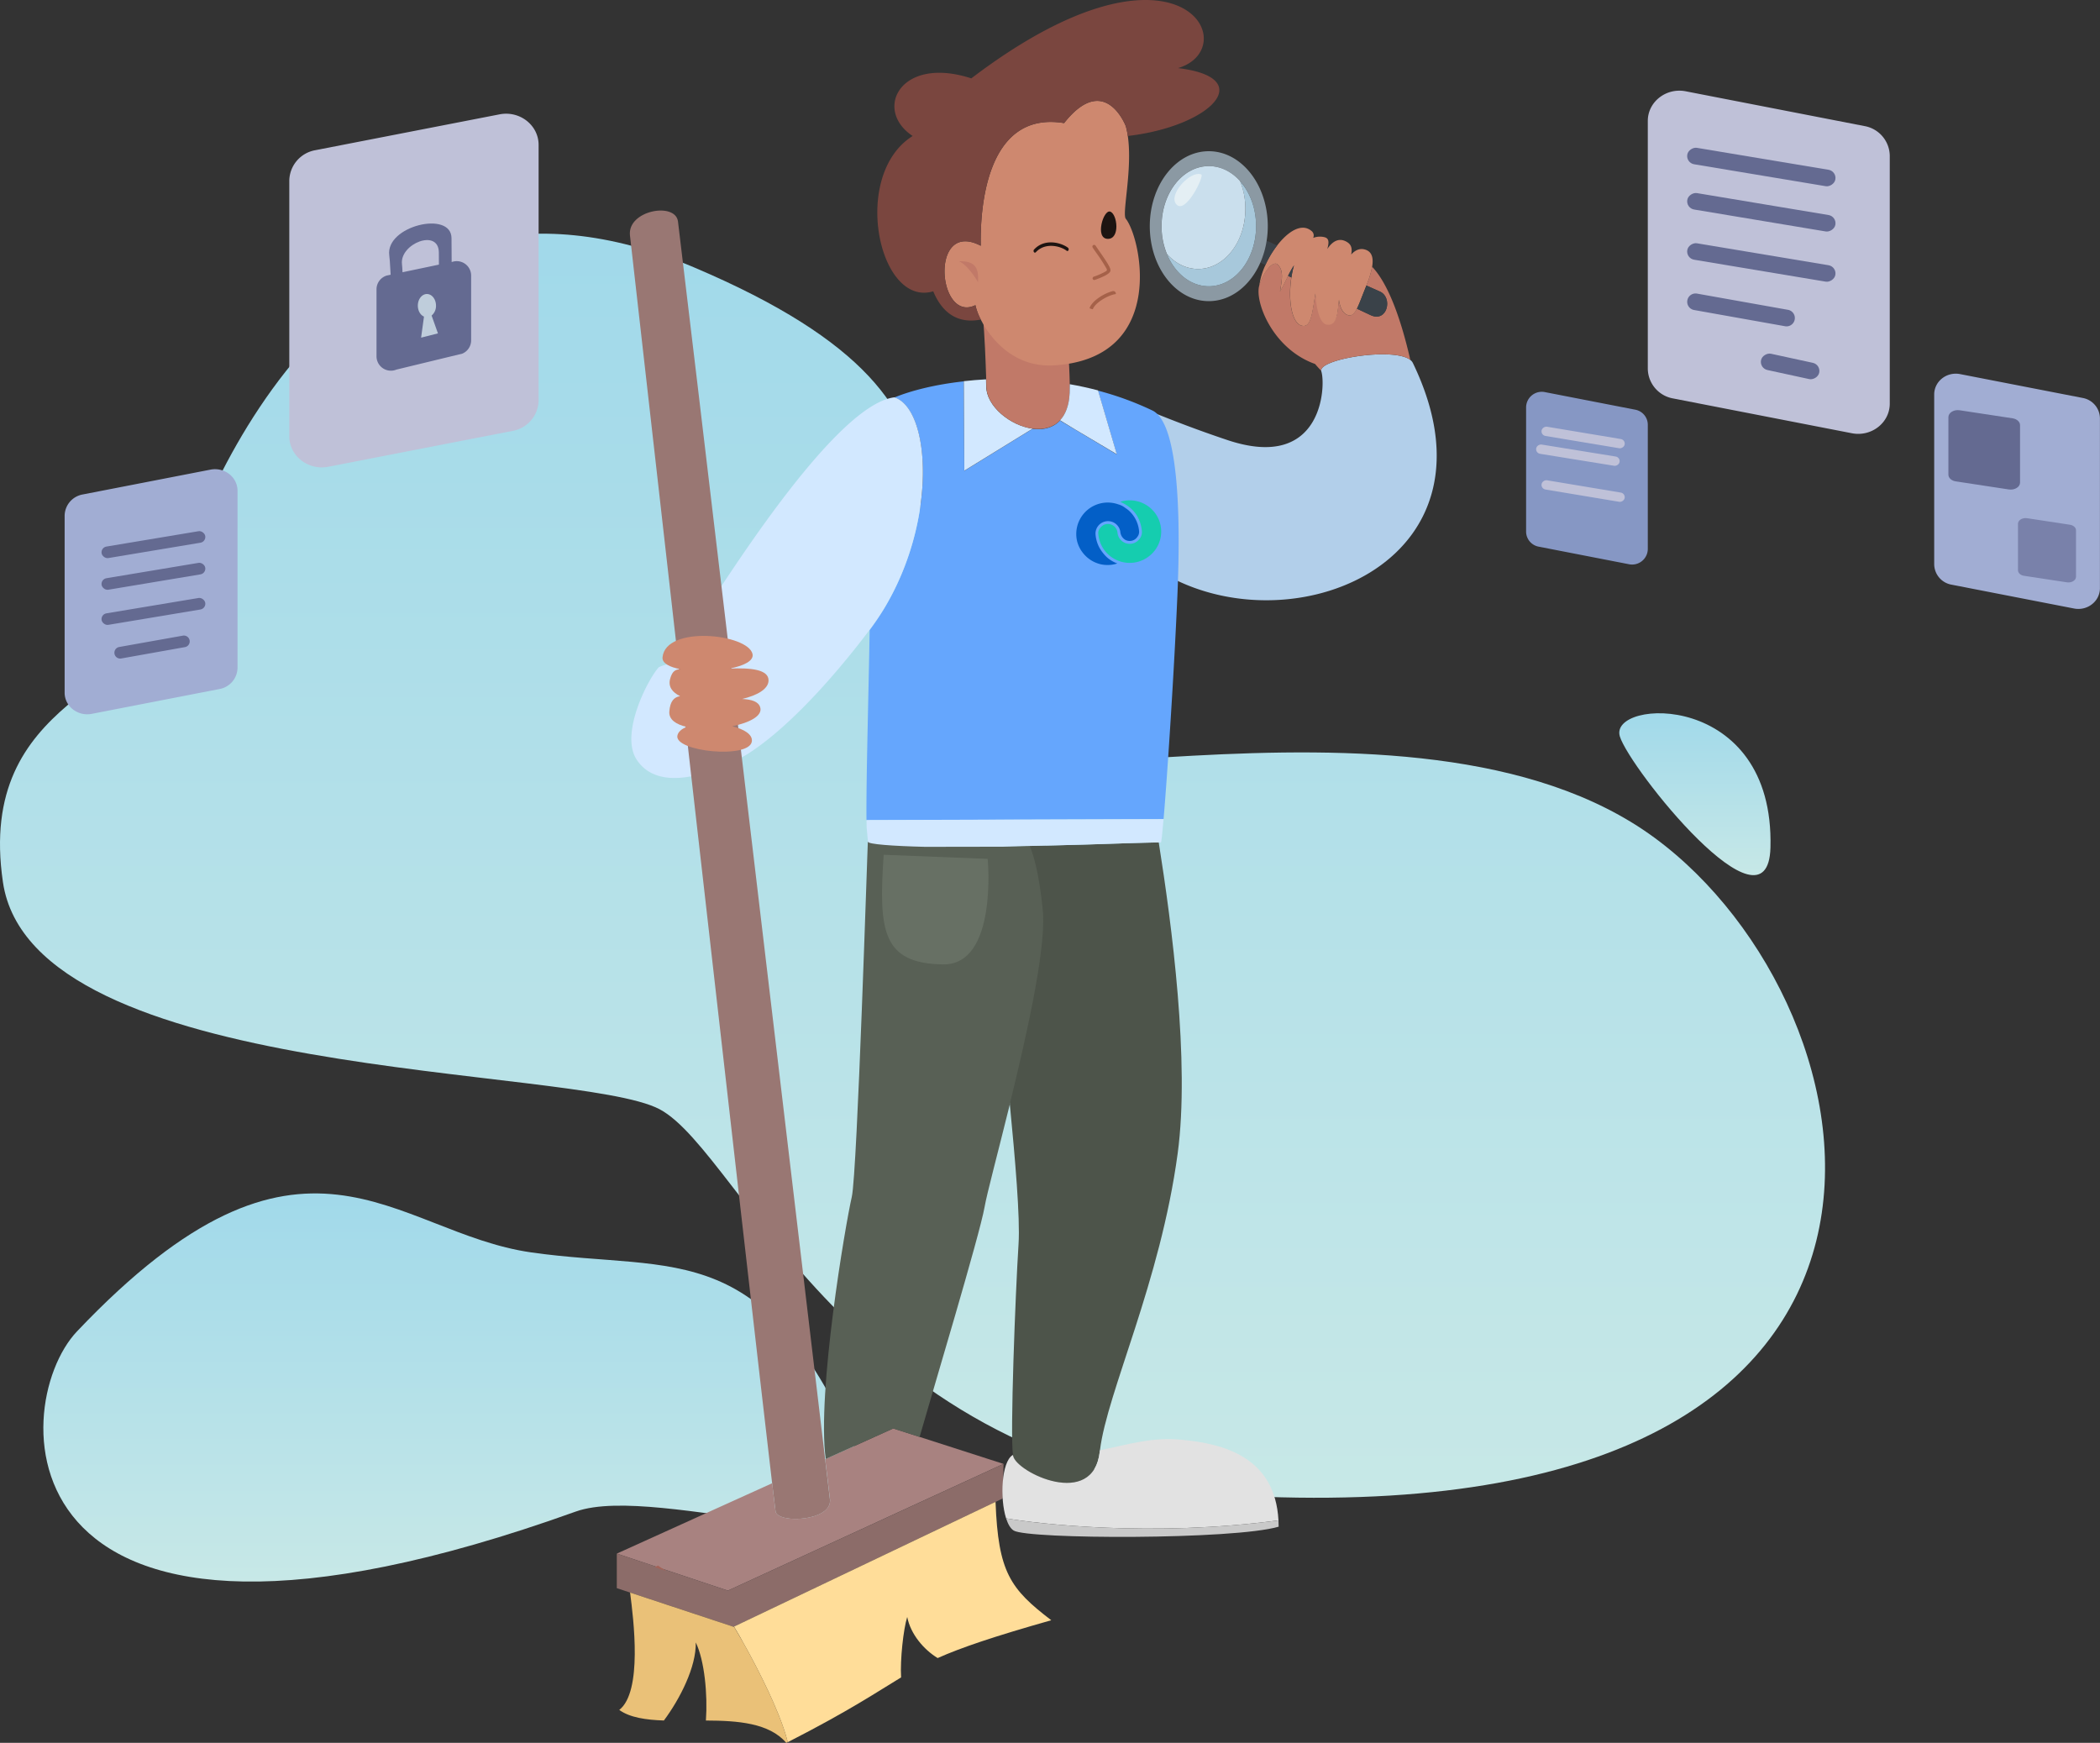 <svg xmlns="http://www.w3.org/2000/svg" xmlns:xlink="http://www.w3.org/1999/xlink" viewBox="0 0 1134.24 941.34"><rect x="0" y="0" width="1134.24" height="941.34" fill="#333333" stroke="none"/><defs><style>.cls-1{fill:url(#Dégradé_sans_nom_10);}.cls-2{fill:url(#Dégradé_sans_nom_10-2);}.cls-3{fill:#b2cfea;}.cls-4{fill:#c17968;}.cls-5{fill:#ce886f;}.cls-6{fill:#3a4249;}.cls-7{fill:#8b99a3;}.cls-8{fill:#a7c8db;}.cls-9{fill:#cadfed;}.cls-10{fill:#65a6fd;}.cls-11{fill:#d2e8ff;}.cls-12{fill:#997773;}.cls-13{fill:none;stroke:#a36257;stroke-miterlimit:10;}.cls-14{fill:#a88280;}.cls-15{fill:#8c6c69;}.cls-16{fill:#fd9;}.cls-17{fill:#eac178;}.cls-18{fill:#586055;}.cls-19{fill:#4d544a;}.cls-20{fill:#e2e2e2;}.cls-21{fill:#15cdaf;}.cls-22{fill:#035fc7;}.cls-23{fill:#c9c9c9;}.cls-24{fill:#7a463f;}.cls-25{fill:#1d1411;}.cls-26{fill:#a56149;}.cls-27{fill:#bfc1d8;}.cls-28{fill:#a1add3;}.cls-29{fill:#8697c4;}.cls-30{fill:#7981aa;}.cls-31{fill:#646a91;}.cls-32{fill:#bfcddb;}.cls-33{fill:url(#Dégradé_sans_nom_10-3);}.cls-34{fill:#e4eff4;}.cls-35{fill:#677064;}</style><linearGradient id="Dégradé_sans_nom_10" x1="246.61" y1="854.24" x2="246.61" y2="644.58" gradientUnits="userSpaceOnUse"><stop offset="0" stop-color="#c7e8e7"/><stop offset="1" stop-color="#a1d9ea"/></linearGradient><linearGradient id="Dégradé_sans_nom_10-2" x1="492.86" y1="808.96" x2="492.86" y2="126.22" xlink:href="#Dégradé_sans_nom_10"/><linearGradient id="Dégradé_sans_nom_10-3" x1="915.44" y1="472.68" x2="915.44" y2="385.24" xlink:href="#Dégradé_sans_nom_10"/></defs><g id="Calque_2" data-name="Calque 2"><g id="Remove_Data" data-name="Remove Data"><path class="cls-1" d="M41.58,719.11C3,759.8-1.09,928.44,310.91,816.44c45.2-16.22,180.32,37.21,156-22.66-52-128-101.22-106.08-180-117.34C212.25,665.78,164.25,589.78,41.58,719.11Z"/><path class="cls-2" d="M1.58,476.44c-14.67-100,77.33-104,90.67-152,16.92-60.92,97.33-258.66,282.66-180S476.25,297.78,488.25,395.11c6.72,54.56,274.29-38.86,405.33,57.33,125.33,92,178,370.14-210.67,356-220-8-281.33-185.33-326.66-209.33S17.44,584.62,1.58,476.44Z"/><path class="cls-3" d="M632.92,312.18c1.77-41.07.16-81-10.58-89.6,10.16,4.12,23.48,9.36,40.55,15.08,52.11,17.46,53.18-30.09,50.77-37.07a1.43,1.43,0,0,1-.08-.37c-.64-6.42,39.32-12.79,48.16-5.81h0a4.7,4.7,0,0,1,1.35,1.6C813.91,301.1,702.86,348.34,632.92,312.18Z"/><path class="cls-4" d="M761.74,194.41c-8.84-7-48.8-.61-48.16,5.81-1-1-2.13-2.26-3.29-3.63-23.09-8.22-32.76-33.87-30.12-42.5a25.1,25.1,0,0,1,5.47-9.93c1.71-1.73,3.34-2.3,4.38-1.35a7.24,7.24,0,0,1,2.23,4.51c.43,3-.35,6.58-.9,10.11,1.29-2.25,2.71-5,4.32-8.37l0-.09,1.79.87c-2,12.95.42,26.73,7,26.18,3.74-.32,4.52-8.37,5.94-17.44,1.72,8.76,2.52,15.56,6.2,16.16,5.52.91,5.77-5.39,6.56-13.08.42,3.86,1.7,6.94,4,8.17,2.52,1.35,4.1,0,5.69-3.11,3.42,1.63,6.05,2.86,7.48,3.52,9,4.16,12.22-9.81,4.69-12.89L738,154.21a52.79,52.79,0,0,0,3.1-10.14C748.56,151.92,755.7,168.05,761.74,194.41Z"/><path class="cls-5" d="M741.11,144.07a52.79,52.79,0,0,1-3.1,10.14c-.22.59-.47,1.2-.71,1.8-1.8,4.41-3.1,8.15-4.39,10.71-1.59,3.11-3.17,4.46-5.69,3.11-2.21-1.18-3.48-4.06-4-7.69,0-.15,0-.3,0-.45,0,.14,0,.28-.05.4-.75,7.49-1,13.9-6.43,13.26-4.72-.56-6-11.89-6.28-16.77-1.42,9.07-2.2,17.12-5.94,17.44-6.61.55-9-13.23-7-26.18a52.32,52.32,0,0,1,1.4-6.52A52.11,52.11,0,0,0,695.7,149l0,.09c-1.61,3.33-3,6.12-4.32,8.37.55-3.53,1.33-7.11.9-10.11a7.24,7.24,0,0,0-2.23-4.51c-1-.95-2.67-.38-4.38,1.35a26.37,26.37,0,0,0-5.47,9.93,38.23,38.23,0,0,1,3.29-11,53.1,53.1,0,0,1,6.34-10.57c5.89-7.61,13.24-12.31,18.56-7.78a3.07,3.07,0,0,1,.87,3.73,10.16,10.16,0,0,1,5.91-.44c2.73.57,2.76,2.77,1.72,6.44,2.9-4.4,6.63-6.41,10.9-3.62,2.27,1.49,2.59,3.66,2,6.59,2-2.19,4.3-3.36,6.89-2.83C741.07,135.57,741.92,139.27,741.11,144.07Z"/><path class="cls-6" d="M689.8,132.56a53.1,53.1,0,0,0-6.34,10.57l-2.72-1.31a46.56,46.56,0,0,0,3.4-11.81Z"/><path class="cls-7" d="M652.89,81.67c-17.6,0-31.87,18.12-31.87,40.49s14.27,40.49,31.87,40.49c12,0,22.42-8.4,27.85-20.83a46.56,46.56,0,0,0,3.4-11.81,50.52,50.52,0,0,0,.61-7.85C684.75,99.79,670.48,81.67,652.89,81.67Zm0,72.94c-14.11,0-25.54-14.53-25.54-32.45S638.78,89.7,652.89,89.7s25.53,14.54,25.53,32.46a40.6,40.6,0,0,1-.45,6.09,37.59,37.59,0,0,1-3.23,10.69C670.27,148.33,662.16,154.61,652.89,154.61Z"/><path class="cls-8" d="M678.43,122.16a40.4,40.4,0,0,1-.46,6.09,37.49,37.49,0,0,1-3.23,10.69c-4.46,9.39-12.58,15.68-21.85,15.68-9.83,0-18.36-7.06-22.63-17.4,4.5,5,10.4,8.06,16.85,8.06,9.27,0,17.39-6.28,21.86-15.67a37.58,37.58,0,0,0,3.22-10.69,40.6,40.6,0,0,0,.46-6.09,39.37,39.37,0,0,0-2.91-15C675.07,103.73,678.43,112.45,678.43,122.16Z"/><path class="cls-9" d="M672.65,112.83a40.6,40.6,0,0,1-.46,6.09A37.58,37.58,0,0,1,669,129.61c-4.47,9.39-12.59,15.67-21.86,15.67-6.45,0-12.35-3-16.85-8.06a39.51,39.51,0,0,1-2.91-15.06c0-17.92,11.43-32.45,25.54-32.45,6.46,0,12.35,3.05,16.85,8.08A39.37,39.37,0,0,1,672.65,112.83Z"/><path class="cls-6" d="M740.39,170.24c-1.43-.66-4.06-1.89-7.48-3.52,1.29-2.56,2.59-6.3,4.39-10.71.24-.6.49-1.21.71-1.8l7.07,3.14C752.61,160.43,749.38,174.4,740.39,170.24Z"/><path class="cls-6" d="M698.89,143.32a52.32,52.32,0,0,0-1.4,6.52L695.7,149A52.11,52.11,0,0,1,698.89,143.32Z"/><path class="cls-10" d="M499.7,457.42l41.91-.07C527.6,457.73,512.5,457.72,499.7,457.42Z"/><path class="cls-10" d="M635.93,321.61c-1.72,40.16-5.35,96.1-7.47,120.81L468,443c-.22-21.9,1.15-68.34,1.71-102.76a130.69,130.69,0,0,0,7.49-11c29.2-47.94,25.49-108,5.88-114.55,8.64-3.59,21.76-7,37.47-8.72l.27,48.34,36.89-22.7h0c5.61.74,11-.46,14.8-4.48l8.22,4.91,22.45,13.39-9.38-31.85-.77-2.6a166,166,0,0,1,29.41,10.74,8.78,8.78,0,0,1,1.78,1.14C636.1,232.3,637.88,276.3,635.93,321.61Z"/><path class="cls-10" d="M477.22,329.15a130.69,130.69,0,0,1-7.49,11Q473.55,334.67,477.22,329.15Z"/><path class="cls-11" d="M557.73,231.52l-36.89,22.7-.27-48.34c3.86-.43,7.89-.77,12-1,0,1.93.08,3.26.08,3.69C532.69,219.44,545.69,229.92,557.73,231.52Z"/><path class="cls-11" d="M477.22,329.15a130.69,130.69,0,0,1-7.49,11c-21.89,29-46.23,54.76-66.37,67.37,0,0-44,26.66-59.56,2.66-9-13.94,6.08-43.25,12-49.77,0,0,5.71-3.32,17.64-2A48.31,48.31,0,0,1,379.36,332c7.12-9.48,70.22-113.33,103.74-117.4C502.71,221.12,506.42,281.21,477.22,329.15Z"/><path class="cls-4" d="M577.8,207.56c0,1.48,0,3-.07,4.59-.29,6.94-2.25,11.77-5.19,14.89-3.78,4-9.19,5.22-14.8,4.48h0c-12-1.6-25-12.08-25-22.93,0-.43,0-1.76-.08-3.69,0-.5,0-1-.05-1.61-.25-8-.83-22.81-1.66-31.53,6,11.45,19.14,24.49,41.35,23.13,1.46-.09,3.5-.73,4.88-.89.3,1.81.34,6.69.48,8.71C577.73,204.26,577.79,205.88,577.8,207.56Z"/><path class="cls-11" d="M603.21,245.34,580.76,232,572.54,227c2.94-3.12,4.9-7.95,5.19-14.89.07-1.58.09-3.11.07-4.59,5.06.88,10.16,2,15.26,3.33l.77,2.6Z"/><path class="cls-12" d="M418.91,816.45c-.11-.57-.77-5.94-1.87-15.29-11.81-100.3-75.14-659-76.79-674-1.48-13.48,24.29-18.22,25.92-7.7.74,4.74,65.64,552.21,79.51,668.79,1.54,13,2.45,20.64,2.57,21.58C449.73,821.63,420.25,823.11,418.91,816.45Z"/><path class="cls-13" d="M356.33,846.84l-1.4-.47.41-.2Z"/><path class="cls-14" d="M542,790.67l-16.64,7.65L393.14,859.11l-36.79-12.26h0l-1-.67-.41.2-21.79-7.26,83.9-38c1.1,9.35,1.76,14.72,1.87,15.29.26,1.29,1.57,2.28,3.51,2.94,7.71,2.63,25.29.2,25.86-8.33a5.52,5.52,0,0,0,0-1.28c-.12-.94-1-8.58-2.57-21.58L446,788l36.43-16.48,14.22,4.56Z"/><polygon class="cls-15" points="542.02 790.67 541.58 809.34 537.67 811.21 396.41 878.59 396.25 878.67 340.32 860.16 333.14 857.78 333.14 839.11 354.93 846.37 356.33 846.84 356.35 846.85 393.14 859.11 525.38 798.32 542.02 790.67"/><path class="cls-16" d="M567.8,875.11c-31.43,8.92-48.72,14.81-61.36,20.43C499,891,491.83,882.69,490,873.34c-2.07,6.57-3.88,23.13-3.31,32.65-12.92,7.78-27.39,17.7-61.24,35-.12-.51-.25-1-.4-1.57-.43-1.62-.95-3.35-1.55-5.15-.13-.4-.27-.8-.41-1.2-.69-2-1.49-4.14-2.35-6.32l-.53-1.31c-3.1-7.67-7.05-16-11.08-23.86l-1.08-2.1c-1.08-2.09-2.17-4.13-3.24-6.1-.08-.13-.15-.27-.22-.4l-1.36-2.49-1.06-1.91-.93-1.65L400,884.62c-.59-1-1.18-2-1.75-3l-.11-.18-.59-1-.58-1-.53-.89,141.26-67.38C539.16,849.24,545.58,858.12,567.8,875.11Z"/><path class="cls-13" d="M356.33,846.84l-1.4-.47.41-.2Z"/><path class="cls-17" d="M425.47,940.94l-.78.4c-9.25-10.77-26.22-12-43.42-12.06,1-14-.74-32.41-5.47-42.17.27,13.2-8.44,30.33-17.22,42.16-9.8-.34-18.41-1.6-24.11-5.71,12.65-9.88,7.72-48.93,5.85-63.4l55.93,18.51.16-.08.53.89.58,1,.59,1,.11.18c.57,1,1.15,2,1.75,3l1.29,2.26.93,1.65,1.06,1.91,1.36,2.49c.07.13.14.27.22.4,1.07,2,2.15,4,3.24,6.1l1.08,2.1c4,7.85,8,16.19,11.08,23.86l.53,1.31c.86,2.18,1.66,4.29,2.35,6.32.14.4.28.8.41,1.2.6,1.8,1.12,3.53,1.55,5.15C425.22,939.9,425.35,940.43,425.47,940.94Z"/><path class="cls-18" d="M545.45,596.34C539,622.57,533,644.86,531.8,651.85c-2.59,15-28.31,100.36-35.11,124.27l-14.22-4.56L446,788c-4.9-35.77,10.69-126.92,14.06-141.52,3-12.83,8.57-193.14,8.7-191.85.07,0,47.27,2.95,82,2.36l5.46-.09,8.71-.18C576.9,508.58,559,562.9,545.45,596.34Z"/><path class="cls-19" d="M636.1,622.82c-9.41,70-38.11,128.92-42,160.5,0,.23-.06.46-.09.68-3.55,31.41-45,11.26-46.81,2.37,0-.13-.05-.27-.07-.42-1.63-10.67,1.28-87.08,3-114,.93-14.2-1.85-46.1-4.72-75.66,8.81-35.9,19-81,18-102.41-.06-1.39-2.07-25.19-7.28-37,20.42-.4,39.84-1,52.61-1.47,5.69-.2,13.71-.34,17.11-.44C632.88,499.27,642.72,573.6,636.1,622.82Z"/><path class="cls-20" d="M690.52,821.17c-68.36,9.15-130.17,1.84-147.11-1.09-3.46-10.84-2.47-30.47,3.5-34.15l.23,0c0,.15,0,.29.07.42,1.78,8.89,43.26,29,46.81-2.37,0-.22.05-.45.09-.68,15.51-3.15,27.67-7.17,43.91-5.69C660.9,779.72,688.66,786.94,690.52,821.17Z"/><path class="cls-21" d="M605.17,271a13.11,13.11,0,0,1,2.83-.61,17,17,0,0,1,17,8.46,16.78,16.78,0,0,1-3.68,21,17,17,0,0,1-27.5-8.13,19.67,19.67,0,0,1-.64-3.69c-.17-2,2-4.54,4.11-4.9a5.19,5.19,0,0,1,6.3,4.71,6.63,6.63,0,0,0,6.07,5.87,6.41,6.41,0,0,0,5.25-2,6,6,0,0,0,1.79-5.28c-.86-7.18-4.66-12.21-11.21-15.21l-.28-.14S605.2,271.11,605.17,271Z"/><path class="cls-22" d="M603.46,304.34a16.87,16.87,0,0,1-6.36.79,15.36,15.36,0,0,1-4-.76,17.08,17.08,0,0,1-8.25-5.8,16.75,16.75,0,0,1-3.2-6.73,17,17,0,0,1,22.31-19.44,10.79,10.79,0,0,1,3.2,1.47c.79.63,1.68,1.11,2.42,1.79a16.87,16.87,0,0,1,5.62,10.9,4.6,4.6,0,0,1-.34,2.5,6.55,6.55,0,0,1-1.4,1.87,4.86,4.86,0,0,1-4.26,1.14,4.41,4.41,0,0,1-2.51-1.36,5.63,5.63,0,0,1-1.6-3.6,6.72,6.72,0,0,0-8.6-5.34,6.71,6.71,0,0,0-4.8,6.45,17.93,17.93,0,0,0,2.25,7.82,21.43,21.43,0,0,0,2.46,3.43,15.12,15.12,0,0,0,2.57,2.43A17.77,17.77,0,0,0,603.46,304.34Z"/><path class="cls-5" d="M395.49,392.26c6.35,1.58,11.06,4.39,10.6,8.14-1.17,9.71-42.12,5.58-40.21-3.15.45-2.05,2.32-3.58,5-4.64-5.74-1.32-9.66-3.95-9.37-8.23.41-5.75,2.6-7.86,5.83-8.38-4.22-2.05-6.54-5.14-5.39-9.36s2.94-5.2,5.78-5.16c-6-1.1-10.21-3.23-9.89-6.47,1.69-17.45,46.1-12.66,48.6-1.82.87,3.74-4.77,6.45-12.49,7.93,11.51-.53,21.32.46,21.15,6.49-.13,4.62-6.2,8-14.23,9.91,5,.28,8.76,1.31,9.73,4.52C412,386.65,404.8,390.35,395.49,392.26Z"/><path class="cls-23" d="M690.62,824.59c-24.3,7.12-135.41,6.82-143.11,2.08-1.73-1.06-3.1-3.46-4.1-6.59,16.94,2.93,78.75,10.24,147.11,1.09C690.58,822.28,690.61,823.42,690.62,824.59Z"/><path class="cls-5" d="M573.32,197c-1.29.15-2.63.26-4,.34-20.83,1.28-33.52-13.24-39.18-24-.14-.25-.28-.5-.4-.76a32.7,32.7,0,0,1-2.92-7.76c-20.42,10-25-46.67,2.91-32.08-.42-17.92,2.08-73.34,45-66.26,22.08-27.92,33.33,1.67,33.33,1.67a42.71,42.71,0,0,1,1.08,5.27c2.65,18.1-3.26,42-1.08,44.73C616.22,128.35,629.94,190.71,573.32,197Z"/><path class="cls-24" d="M609.15,73.44a42.71,42.71,0,0,0-1.08-5.27s-11.25-29.59-33.33-1.67c-42.92-7.08-45.42,48.34-45,66.26-27.92-14.59-23.33,42.08-2.91,32.08a32.7,32.7,0,0,0,2.92,7.76c-6.53,1.26-18.67,1.66-25.7-15.26-29.45,8.89-44.72-62.78-11.11-83.89-21.4-14.17-6.67-43.61,31.67-31.12,113-85.82,148.33-16.38,111.66-5.55C679.6,42,654,68.26,609.15,73.44Z"/><path class="cls-25" d="M576.11,135.43c-3.19-2.49-11.53-4.75-16.65.81a.63.63,0,0,1-1-.07h0a1.11,1.11,0,0,1,0-1.34c5.71-6.27,14.76-3.79,18.4-1a1.11,1.11,0,0,1,.21,1.37h0A.62.62,0,0,1,576.11,135.43Z"/><path class="cls-25" d="M599.6,114.28c-3.66-1.12-8.33,14.49-1.38,14.73S603.49,115.47,599.6,114.28Z"/><path class="cls-26" d="M589.93,167l-1.17-.39a.32.32,0,0,1-.21-.42c1.6-4,8.07-7.87,12.42-8.94a1.41,1.41,0,0,1,1.73,1.29h0a.31.31,0,0,1-.28.34c-3.6.45-10.62,4.37-12.1,7.94A.31.31,0,0,1,589.93,167Z"/><path class="cls-26" d="M590.15,150.59h0a1,1,0,0,1,.6-1.16,34.49,34.49,0,0,0,6.71-3,.9.9,0,0,0,.31-1.11,81.89,81.89,0,0,0-5.55-8.61c-.78-1.13-1.49-2.14-2.05-3a.92.92,0,0,1,.28-1.3h0a.93.93,0,0,1,1.28.26c.56.84,1.28,1.87,2,2.94,4.78,6.84,6.41,9.5,6,10.8-.52,1.91-6.2,4-8.46,4.8A.94.94,0,0,1,590.15,150.59Z"/><path class="cls-4" d="M528.25,152.44c0-4.22,1.11-11.77-10.23-11.33C523.36,143.56,528.25,152.44,528.25,152.44Z"/><path class="cls-27" d="M276.83,232.74,177.34,252.1c-10.9,2.12-21.09-5.85-21.09-16.49v-138a17,17,0,0,1,14.08-16.49l99.49-19.36c10.9-2.12,21.09,5.85,21.09,16.5v138A17,17,0,0,1,276.83,232.74Z"/><path class="cls-28" d="M118.48,372.16,49.53,385.57C42,387,34.91,381.52,34.91,374.14V278.5a11.81,11.81,0,0,1,9.76-11.43l69-13.41c7.55-1.47,14.62,4,14.62,11.43v95.64A11.82,11.82,0,0,1,118.48,372.16Z"/><path class="cls-29" d="M831.12,295.27l48.57,9.45A8.48,8.48,0,0,0,890,296.67V229.31a8.3,8.3,0,0,0-6.87-8.05l-48.57-9.45a8.48,8.48,0,0,0-10.29,8.05v67.36A8.31,8.31,0,0,0,831.12,295.27Z"/><path class="cls-27" d="M903.69,215.21,1000.22,234c10.58,2.06,20.47-5.67,20.47-16V84.09a16.52,16.52,0,0,0-13.67-16L910.49,49.31C899.91,47.25,890,55,890,65.31v133.9A16.53,16.53,0,0,0,903.69,215.21Z"/><path class="cls-28" d="M1054.06,315.79l66.15,12.87c7.25,1.41,14-3.89,14-11V225.93a11.33,11.33,0,0,0-9.37-11l-66.15-12.87c-7.25-1.41-14,3.89-14,11v91.76A11.33,11.33,0,0,0,1054.06,315.79Z"/><path class="cls-30" d="M1093.22,311l23.15,3.52c2.54.39,4.91-1.06,4.91-3v-25.1c0-1.46-1.37-2.71-3.28-3l-23.15-3.53c-2.53-.38-4.91,1.07-4.91,3V308C1089.94,309.47,1091.31,310.73,1093.22,311Z"/><path class="cls-31" d="M1056.37,260l28.62,4.36c3.14.48,6.07-1.32,6.07-3.71v-31c0-1.8-1.69-3.35-4-3.71l-28.63-4.35c-3.13-.48-6.07,1.31-6.07,3.71v31C1052.31,258.1,1054,259.66,1056.37,260Z"/><line class="cls-31" x1="911.36" y1="83.56" x2="991.36" y2="96.89"/><rect class="cls-31" x="946.86" y="49.67" width="9" height="81.1" rx="4.5" transform="translate(705.96 1013.8) rotate(-80.54)"/><line class="cls-31" x1="911.36" y1="108" x2="991.36" y2="121.33"/><rect class="cls-31" x="946.86" y="74.12" width="9" height="81.1" rx="4.5" transform="translate(681.85 1034.23) rotate(-80.54)"/><line class="cls-31" x1="911.36" y1="135.11" x2="991.36" y2="148.44"/><rect class="cls-31" x="946.86" y="101.23" width="9" height="81.1" rx="4.5" transform="translate(655.1 1056.88) rotate(-80.54)"/><line class="cls-27" x1="832.66" y1="232.57" x2="877.54" y2="240.05"/><rect class="cls-27" x="852.58" y="213.56" width="5.05" height="45.5" rx="2.52" transform="translate(481.43 1040.93) rotate(-80.54)"/><line class="cls-27" x1="832.66" y1="246.29" x2="877.54" y2="253.77"/><rect class="cls-27" x="852.58" y="227.27" width="5.05" height="45.5" rx="2.52" transform="matrix(0.16, -0.99, 0.99, 0.16, 467.9, 1052.39)"/><line class="cls-27" x1="832.66" y1="261.5" x2="877.54" y2="268.98"/><rect class="cls-27" x="852.58" y="242.48" width="5.05" height="45.5" rx="2.52" transform="translate(452.9 1065.1) rotate(-80.54)"/><path class="cls-31" d="M964.14,176.2,915,167.44a4.49,4.49,0,0,1-3.65-5.17h0a4.5,4.5,0,0,1,5.23-3.69l49.14,8.76a4.49,4.49,0,0,1,3.64,5.17h0A4.49,4.49,0,0,1,964.14,176.2Z"/><line class="cls-31" x1="951.21" y1="194.52" x2="982.62" y2="201.33"/><rect class="cls-31" x="962.41" y="181.86" width="9" height="32.14" rx="4.5" transform="translate(568.45 1100.88) rotate(-77.76)"/><line class="cls-31" x1="110.86" y1="289.5" x2="54.89" y2="298.82"/><rect class="cls-31" x="54.5" y="291.01" width="56.75" height="6.3" rx="3.15" transform="translate(-47.23 17.63) rotate(-9.46)"/><line class="cls-31" x1="110.86" y1="306.6" x2="54.89" y2="315.93"/><rect class="cls-31" x="54.5" y="308.11" width="56.75" height="6.3" rx="3.15" transform="translate(-50.04 17.86) rotate(-9.46)"/><line class="cls-31" x1="110.86" y1="325.57" x2="54.89" y2="334.9"/><rect class="cls-31" x="54.5" y="327.08" width="56.75" height="6.3" rx="3.15" transform="translate(-53.16 18.12) rotate(-9.46)"/><line class="cls-31" x1="102.42" y1="345.87" x2="46.44" y2="355.2"/><path class="cls-31" d="M65.49,355.65l34.38-6.13a3.13,3.13,0,0,0,2.55-3.61h0a3.15,3.15,0,0,0-3.65-2.59l-34.39,6.13a3.15,3.15,0,0,0-2.55,3.62h0A3.14,3.14,0,0,0,65.49,355.65Z"/><path class="cls-31" d="M254.47,148.83v35a7.79,7.79,0,0,1-4.82,7.19l-35.56,8.61a7.77,7.77,0,0,1-10.73-7.19V156.27a7.77,7.77,0,0,1,5.59-7.46l35.55-7.44A7.78,7.78,0,0,1,254.47,148.83Z"/><path class="cls-32" d="M227.44,182.37,229,171c-1.94-.84-3.32-3.17-3.32-5.93,0-3.46,2.19-6.27,4.9-6.27s4.91,2.81,4.91,6.27a6.76,6.76,0,0,1-2.37,5.36l3.42,9.63Z"/><path class="cls-31" d="M244,150.43l-6.89.58c0-1.42,0-8.16-.08-14.71-.18-13.06-21.19-4.62-19.92,6.34.28,2.4.31,6.17.63,10l-6.35.54c-.61-5.81-.65-11.64-1.14-15.28-2.14-15.89,33.62-24.42,33.62-9.2C243.89,139.39,244,150.43,244,150.43Z"/><path class="cls-33" d="M874.91,397.78c-6.28-20.43,83.58-25.32,81.34,60C954.91,508.44,880.25,415.11,874.91,397.78Z"/><path class="cls-34" d="M648.84,94.22c1.75.72-8.3,21.48-13.34,16.3S643.06,91.85,648.84,94.22Z"/><path class="cls-35" d="M477.29,461.67l56.17,2.22s5.57,57.44-24.14,57C476.43,520.39,474.51,502.63,477.29,461.67Z"/><path class="cls-11" d="M628.46,442.42c-.67,7.87-1.19,12.57-1.44,12.58l-1.08,0c-3.4.1-11.42.24-17.11.44-10.94.39-26.76.9-43.9,1.29l-8.71.18c-1.81,0-3.63,0-5.46.09-3,.13-6,.23-9.15.32l-41.91.07c-17.59-.42-30.83-1.41-30.9-2.75l-.7-7.56c0-1.26-.06-2.65-.08-4.16Z"/></g></g></svg>
